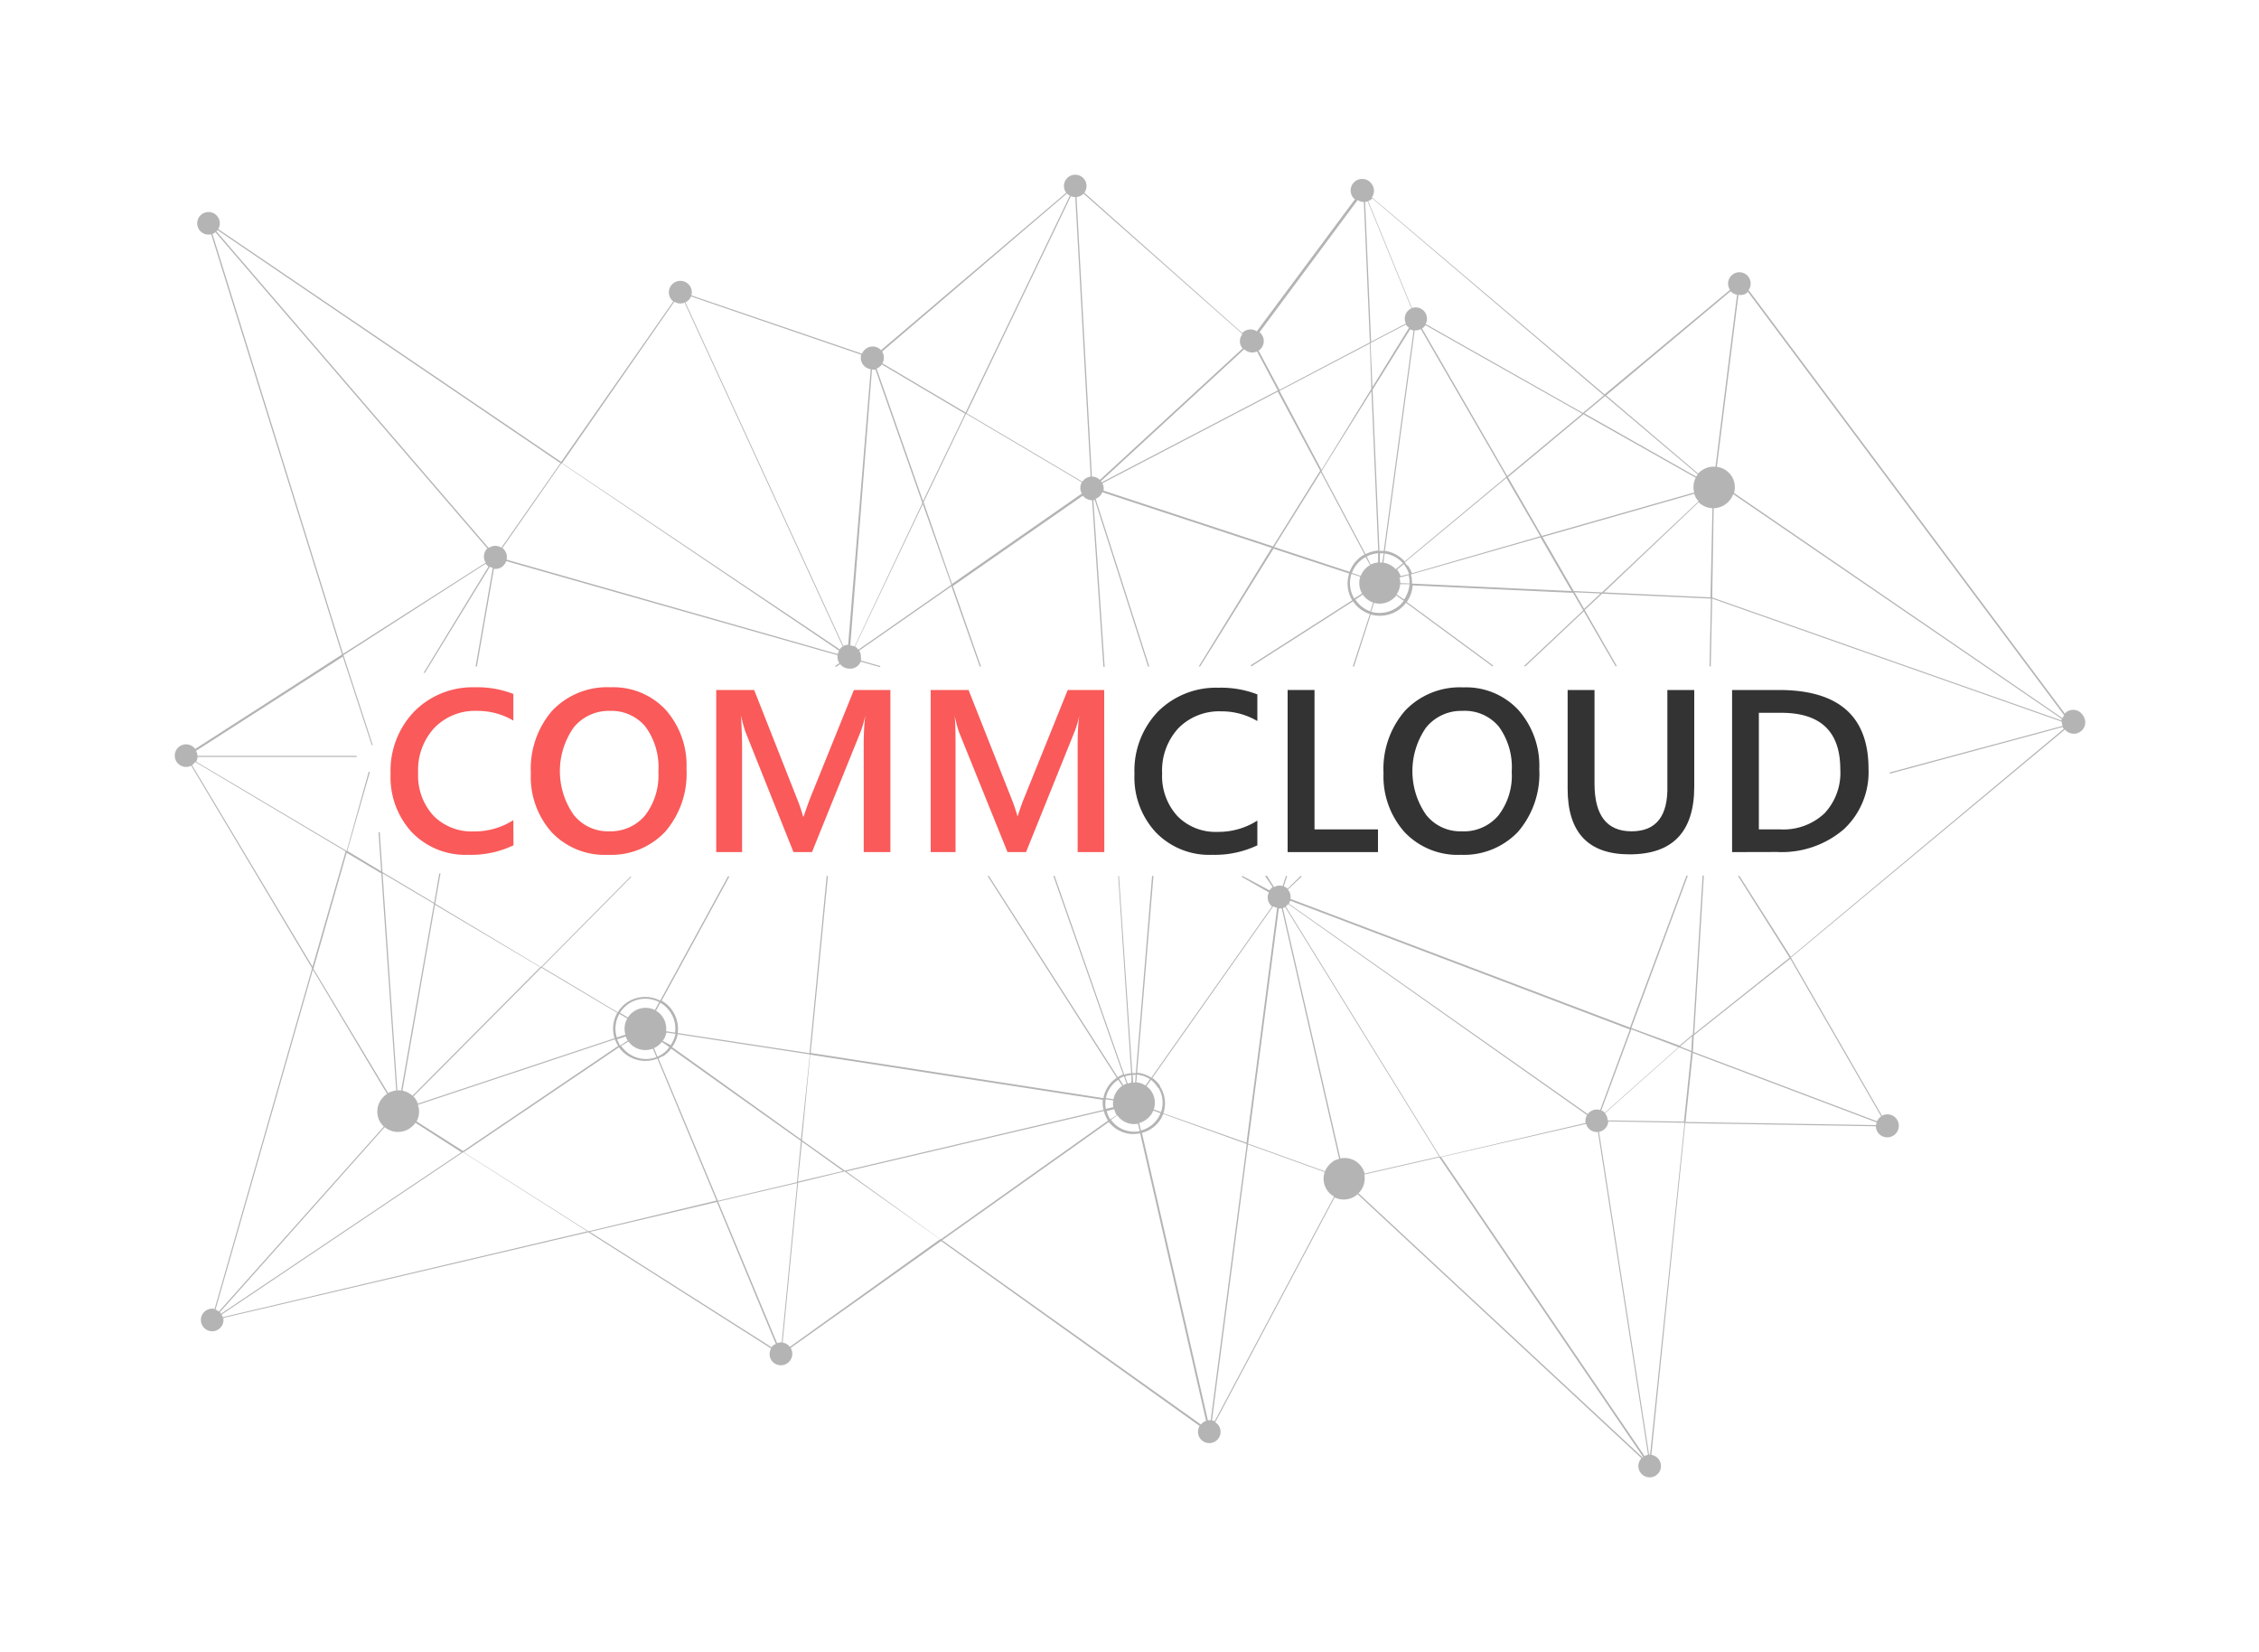 <?xml version="1.0" encoding="UTF-8"?> <svg xmlns="http://www.w3.org/2000/svg" viewBox="0 0 200 146.24"> <defs> <style>.cls-1{fill:none;}.cls-2{fill:#b4b4b4;}.cls-3{fill:#fa5a5a;}.cls-4{fill:#333;}</style> </defs> <g id="Layer_2" data-name="Layer 2"> <g id="Layer_1-2" data-name="Layer 1"> <rect class="cls-1" width="200" height="146.24"></rect> <path class="cls-2" d="M184.41,63.33A1,1,0,0,0,183,63a1,1,0,0,0-.19.17l-28-37.49a1,1,0,1,0-1.67-.06l0,.06-11.08,9.23-20.6-17.44a1,1,0,0,0,0-1.16,1,1,0,0,0-1.72,1.1,1.2,1.2,0,0,0,.22.23l-8.69,11.69a1,1,0,0,0-1.11,0,.65.65,0,0,0-.18.15L96,17.06A1,1,0,1,0,94.35,17l.05.06L78,31a1,1,0,0,0-1.29-.16,1,1,0,0,0-.39.47L61.21,26.15a1,1,0,0,0-.12-.82,1,1,0,1,0-1.71,1.1.92.92,0,0,0,.23.25L49.68,40.89,19.32,20.28a1,1,0,1,0-.62.46l11.58,37.2-13,8.36a1,1,0,1,0-.35,1.48L27.63,85.71,19,115.87a1,1,0,1,0,.77.8l32.32-7.59,16.18,10.29a1,1,0,0,0,0,1A1,1,0,0,0,70,119.32l13.32-9.46,22.89,16.37a1,1,0,1,0,1.71,0,.92.92,0,0,0-.33-.32L118.16,106a1.84,1.84,0,0,0,1.81-.11l.23-.17,25.13,23.37a1,1,0,1,0,.87-.3l3-29.37,16.88.28a1,1,0,0,0,.15.51,1,1,0,1,0,1.72-1.1,1,1,0,0,0-1.33-.34l-8.06-14,24.26-20.19a1,1,0,0,0,1.57-1.28ZM154.56,26a1,1,0,0,0,.19-.17l28,37.49a.94.94,0,0,0-.14.26L153.52,43.64A1.81,1.81,0,0,0,152,41.33l1.91-15.23A1,1,0,0,0,154.56,26ZM139.33,52.32l-2.76-4.78L150,43.71a1.93,1.93,0,0,0,.2.44l.18.23-8.55,8.06Zm2.37.22-1.45,1.36-.85-1.47ZM97.6,42.78l15.53-8.11,3.75,7-4.18,6.7-15-4.94A1,1,0,0,0,97.6,42.78Zm52.35.83-13.44,3.83-3-5.2,6.68-5.56,9.94,5.61A1.83,1.83,0,0,0,150,43.61Zm-16.5-1.47L125.9,29.08a1.07,1.07,0,0,0,.3-.3l13.88,7.84Zm-.09.07-9,7.49a2.92,2.92,0,0,0-1.75-.94l2.64-19.52a.94.94,0,0,0,.54-.11ZM122.59,49a2.64,2.64,0,0,1,1.62.86l-.64.53a1.83,1.83,0,0,0-1.09-.58Zm-.22.8h-.2l0-.82h.34Zm1.91.14.17.24a2.85,2.85,0,0,1,.3.64L124,51a1.79,1.79,0,0,0-.2-.42.91.91,0,0,0-.11-.16Zm-1.77-1.17a2.38,2.38,0,0,0-.38,0l-.61-14.27,3.33-5.35a1.21,1.21,0,0,0,.3.11Zm-1.6.54.39.72-.1.05a1.93,1.93,0,0,0-.73.9l-.78-.26a2.69,2.69,0,0,1,1.07-1.32Zm0-.24L117,41.71l4.42-7.08.6,14.11A2.93,2.93,0,0,0,120.91,49.05Zm.1.19a2.47,2.47,0,0,1,1-.28l0,.81a1.88,1.88,0,0,0-.67.19Zm.5-15-.17-3.9,3.13-1.63s0,0,0,0a.93.93,0,0,0,.28.28Zm-.1.16L117,41.6l-3.72-7,8-4.19Zm-4.47,7.38,3.87,7.28-.16.09a2.87,2.87,0,0,0-1.16,1.45l-6.68-2.2Zm2.71,9,.78.25a1.87,1.87,0,0,0,.16,1.49l-.69.44A2.63,2.63,0,0,1,119.65,50.81Zm1,1.83a1.88,1.88,0,0,0,.92.71l-.25.78A2.66,2.66,0,0,1,120,53.08Zm1,.74a1.87,1.87,0,0,0,1.5-.23,1.94,1.94,0,0,0,.47-.43l.66.48a2.49,2.49,0,0,1-.69.64,2.66,2.66,0,0,1-2.2.32Zm2-.75a1.84,1.84,0,0,0,.31-.91l.83,0a2.82,2.82,0,0,1-.48,1.36Zm.32-1a2,2,0,0,0-.06-.49l.8-.22a2.63,2.63,0,0,1,.08.74Zm.59-1.57a2.61,2.61,0,0,0-.19-.27l9-7.47,3,5.16L125,50.75A2.33,2.33,0,0,0,124.63,50.05Zm11.83-2.48,2.75,4.75-14.13-.66a2.8,2.8,0,0,0-.09-.81Zm14-3.11a1.84,1.84,0,0,0,1.22.53l-.17,7.89L142,52.44Zm1.33.53a1.9,1.9,0,0,0,1.73-1.25l29.07,19.89s0,.1,0,.15L151.59,52.89Zm1.5-19.21a1,1,0,0,0,.57.31l-1.91,15.23a1.76,1.76,0,0,0-1.16.29,1.66,1.66,0,0,0-.38.31L142.2,35ZM150.31,42a1.33,1.33,0,0,0-.14.19l-9.9-5.6,1.84-1.53Zm-29-24.28a1,1,0,0,0,.19-.16L142,35l-1.86,1.55-13.92-7.87A1,1,0,0,0,125,27.27l-3.87-9.48Zm-.22.11,3.87,9.47-.12.06a1,1,0,0,0-.37,1.28l-3.08,1.61-.53-12.37Zm-9.67,13.21a1,1,0,0,0,.3-1.4.77.77,0,0,0-.21-.23l8.69-11.7a1,1,0,0,0,.55.17l.53,12.43-8,4.2-1.84-3.45Zm-1.26-.13a1,1,0,0,0,1.13.2l1.84,3.45L97.55,42.69s0,0,0,0l-.08-.09ZM95.75,17.29a.65.65,0,0,0,.18-.15L110,29.57a1,1,0,0,0-.06,1.18l.08.09L97.38,42.48a1,1,0,0,0-.71-.29L95.31,17.44A1,1,0,0,0,95.75,17.29Zm-.55.16,1.36,24.74a1,1,0,0,0-.43.16.84.84,0,0,0-.3.29L85.58,36.58l9.23-19.21A1.09,1.09,0,0,0,95.2,17.45Zm-13.43,27,3.76-7.82,10.25,6.06a1,1,0,0,0,0,1l-11.49,8Zm2.46,7.32L76,57.51a1.1,1.1,0,0,0-.3-.27l6-12.61ZM94.46,17.13a1,1,0,0,0,.26.19l-9.23,19.2-7.37-4.36a1,1,0,0,0,0-1l0-.06ZM77.77,32.55a1,1,0,0,0,.3-.29l7.37,4.36-3.72,7.73L77.61,32.63Zm-.57.16a1.1,1.1,0,0,0,.31,0l4.15,11.82-6,12.7a1.12,1.12,0,0,0-.38-.09Zm-16.42-6a1,1,0,0,0,.4-.47l15.07,5.16a1,1,0,0,0,.12.82,1,1,0,0,0,.72.46l-2,24.4a.88.88,0,0,0-.42.11l-14-30.44Zm-1.08,0a1,1,0,0,0,.91.08l14,30.44a1.27,1.27,0,0,0-.27.25L49.77,41ZM49.71,41,74.29,57.6a1,1,0,0,0-.12.3L44.85,49.54a1,1,0,0,0-.14-.78.92.92,0,0,0-.23-.25ZM19.26,20.37,49.62,41l-5.23,7.48a1,1,0,0,0-1.08,0,.18.18,0,0,0-.07,0l-24.08-28Zm-.45.34.19-.1.07-.06,24.08,28A1,1,0,0,0,43,49.81L30.37,57.88ZM17,67.73a1.07,1.07,0,0,0,.28-.28L30.6,75.37l-2.93,10.2ZM97.7,98.25l-22.9,5.38L71,100.93l.73-7.57,25.91,4A2.43,2.43,0,0,0,97.7,98.25ZM37,97.8,54.44,92a2.93,2.93,0,0,0,.29.59v0L41,101.89l-4.12-2.62A1.81,1.81,0,0,0,37,97.8ZM54.64,92l.76-.25a1.22,1.22,0,0,0,.18.36l-.67.45h0A3.11,3.11,0,0,1,54.64,92Zm1,.2a1.85,1.85,0,0,0,2.16.63l.32.75A2.66,2.66,0,0,1,55,92.59Zm2.26.58a1.27,1.27,0,0,0,.23-.12,1.94,1.94,0,0,0,.47-.43l.66.47a2.53,2.53,0,0,1-.69.65c-.11.07-.24.13-.36.19Zm.77-.64A1.8,1.8,0,0,0,59,91.4l.8.12a2.78,2.78,0,0,1-.42,1Zm0,1.39a2.79,2.79,0,0,0,.75-.7L70.91,101l-.35,3.65-7,1.65L58.3,93.69A3.72,3.72,0,0,0,58.69,93.48ZM71,101.06l3.64,2.6-4,.94Zm-.09-.2L59.5,92.69A2.77,2.77,0,0,0,60,91.55l11.7,1.79ZM59.77,91.41l-.8-.12a1.84,1.84,0,0,0-.89-1.82l.38-.7a2.52,2.52,0,0,1,.91.87A2.62,2.62,0,0,1,59.77,91.41Zm-1.79-2a1.86,1.86,0,0,0-2.39.66l-.7-.42a2.82,2.82,0,0,1,.82-.83,2.67,2.67,0,0,1,2.65-.11Zm-2.44.75a1.83,1.83,0,0,0-.17,1.43l-.76.25a2.63,2.63,0,0,1,.23-2.09Zm-1.13,1.75L37,97.7a2.53,2.53,0,0,0-.18-.37,2,2,0,0,0-.22-.27l11.33-11.4,6.72,4A2.85,2.85,0,0,0,54.41,91.92ZM36.52,97a1.8,1.8,0,0,0-.89-.45l2.88-16.46,9.32,5.53Zm-1-.47a1.28,1.28,0,0,0-.34,0L33.87,77.31,38.42,80Zm-.44,0a2.09,2.09,0,0,0-.72.23l-6.61-11,2.94-10.27,3.07,1.83Zm-15.7,19.57a1.11,1.11,0,0,0-.3-.17L27.7,85.84l6.57,11h0a1.84,1.84,0,0,0-.58,2.54,2.57,2.57,0,0,0,.29.35Zm.08.07,14.6-16.39a1.86,1.86,0,0,0,2.18.13,1.92,1.92,0,0,0,.54-.52L40.85,102l-21.29,14.3A.52.52,0,0,0,19.46,116.14Zm.26.43a1.6,1.6,0,0,0-.1-.23L41,102l11,7ZM41.05,102,54.8,92.71a2.87,2.87,0,0,0,3.4,1l5.23,12.57L52.09,109ZM68.59,119a1,1,0,0,0-.28.26L52.22,109.05l11.25-2.65L68.7,119Zm.21-.1-5.22-12.53,7-1.64-1.37,14.11A.82.82,0,0,0,68.8,118.91Zm1.13.33a1,1,0,0,0-.64-.38l1.37-14.15,4.12-1,8.45,6Zm5-15.53,22.8-5.35a2.68,2.68,0,0,0,.34.8l0,.07-14.79,10.5Zm25.82-4.23.16.66a2.52,2.52,0,0,1-2.55-1l.56-.4A1.82,1.82,0,0,0,100.74,99.48Zm-.47-4.32h.27l-.05.68h-.18Zm2.44,1a2.71,2.71,0,0,0-.7-.73l10.7-15.19a1.14,1.14,0,0,0,.35.13l-2.71,20.8L103,98.55A2.75,2.75,0,0,0,102.71,96.19Zm-.18.12a2.5,2.5,0,0,1,.25,2.17l-.64-.23a1.83,1.83,0,0,0-.19-1.57,1.63,1.63,0,0,0-.46-.48l.4-.57A2.6,2.6,0,0,1,102.53,96.31Zm.21,2.27a2.55,2.55,0,0,1-1,1.21,2.31,2.31,0,0,1-.74.32l-.15-.66a1.72,1.72,0,0,0,.52-.23,1.91,1.91,0,0,0,.73-.87Zm-1.33-2.45a1.87,1.87,0,0,0-.82-.28l.06-.68a2.48,2.48,0,0,1,1.15.4Zm-3.13,3,0,0a2.78,2.78,0,0,1-.31-.74l.67-.16a1.86,1.86,0,0,0,.22.53l0,0Zm1.55-3.17-.23-.64a2.8,2.8,0,0,1,.56-.12l0,.68A1.61,1.61,0,0,0,99.83,95.93Zm-.1,0a2,2,0,0,0-.29.15l-.36-.58a4.11,4.11,0,0,1,.42-.21Zm-.38.2a1.87,1.87,0,0,0-.78,1.19l-.67-.11A2.52,2.52,0,0,1,99,95.59Zm-.8,1.29a2,2,0,0,0,0,.6l-.66.15a2.43,2.43,0,0,1,0-.85Zm8,28.47a1.26,1.26,0,0,0-.24.22L83.41,109.79,98.17,99.32a2.74,2.74,0,0,0,2.77,1l5.84,25.45A1.07,1.07,0,0,0,106.51,125.92Zm.38-.15-5.84-25.45a2.62,2.62,0,0,0,.81-.35,2.72,2.72,0,0,0,1.08-1.32l7.39,2.66-3.19,24.45Zm.6.08a1.09,1.09,0,0,0-.24-.07l3.19-24.43,6.79,2.44a1.83,1.83,0,0,0,.19,1.57,1.75,1.75,0,0,0,.64.6Zm10.5-23a1.88,1.88,0,0,0-.73.88l-6.81-2.45,2.72-20.82h.26l5.08,22.17A2,2,0,0,0,118,102.81Zm.63-.25-5.09-22.18.2-.08,13.64,22.08-6.6,1.51a1.9,1.9,0,0,0-.23-.53A1.83,1.83,0,0,0,118.62,102.56Zm23-4.3a1,1,0,0,0-.84.12,1,1,0,0,0-.26.24L114.11,80a1.59,1.59,0,0,0,.12-.27l30.07,11.4Zm2.76-7.14,4.18,1.58-6.53,5.8a.87.87,0,0,0-.31-.2Zm-3.92,7.59a1,1,0,0,0-.13.7l-12.87,3L113.83,80.24a1.1,1.1,0,0,0,.22-.21ZM145.41,129l-25.14-23.37a1.82,1.82,0,0,0,.52-1.66l6.64-1.52L145.49,129Zm.18-.12-18-26.45,12.83-2.94a1.23,1.23,0,0,0,.12.26,1,1,0,0,0,.94.46l4.43,28.57A.88.88,0,0,0,145.59,128.91Zm.5-.12H146l-4.43-28.57a1.07,1.07,0,0,0,.36-.14,1,1,0,0,0,.46-.78l6.75.12Zm3-29.47-6.76-.11a1,1,0,0,0-.16-.53l-.08-.1,6.57-5.84,1.07.43Zm-.34-6.66,1.06-.9-.07,1.3ZM166.1,99.6l-16.87-.28.64-6.11,16.28,6.15A1,1,0,0,0,166.1,99.6Zm.45-.77a1,1,0,0,0-.37.43l-16.3-6.16.08-1.45,8.54-6.78Zm-8-14.13L154,77.54h-.13l4.57,7.24L150,91.5l.85-14h-.11l-.86,14.06-1.18,1L144.43,91l5-13.48h-.12l-5,13.44L114.25,79.57a1,1,0,0,0-.14-.71l-.09-.11,1.22-1.15-.09-.06L114,78.67a1.08,1.08,0,0,0-.34-.21l.3-.92h-.11l-.29.89a1,1,0,0,0-.76.1l-.63-1H112l.67,1a1.06,1.06,0,0,0-.27.29h0L110,77.54h0l-.07.08L112.34,79a1,1,0,0,0,.06,1,1.26,1.26,0,0,0,.22.24L101.93,95.4a2.76,2.76,0,0,0-1.26-.44l1.45-17.42H102L100.56,95a1.6,1.6,0,0,0-.31,0L99.07,77.54H99L100.15,95a2.63,2.63,0,0,0-.62.13L93.37,77.54h-.11l6.17,17.58a2.92,2.92,0,0,0-.47.23L87.55,77.54h-.12L98.87,95.41a2.73,2.73,0,0,0-1.18,1.8l-25.92-4L73.3,77.54h-.11L71.67,93.23,60,91.45a2.87,2.87,0,0,0-1.42-2.87l6-11h-.13l-6,11a2.89,2.89,0,0,0-2.88.12,2.83,2.83,0,0,0-.88.91l-6.7-4,7.92-8a.31.31,0,0,1-.1,0l-7.92,8L38.53,80,39,77.32l-.11,0-.45,2.6-4.58-2.72-.24-3.53h-.11l.24,3.46-3-1.8,2-7-.11,0-1.95,7-13.32-7.9a1.06,1.06,0,0,0,.12-.42l14.09,0v-.1l-14.1,0a.9.9,0,0,0-.13-.44l13-8.34,2.56,7.83H33L30.41,58,43,49.9a1,1,0,0,0,.25.25L37.5,59.57a.23.23,0,0,1,.11,0l5.76-9.4a.82.82,0,0,0,.26.1L42.11,59h.11l1.51-8.65a1,1,0,0,0,.68-.15,1.07,1.07,0,0,0,.41-.53L74.15,58a.61.61,0,0,0,0,.14,1,1,0,0,0,.16.56l-.37.26.06.09.38-.26a1.05,1.05,0,0,0,.82.4,1,1,0,0,0,1-.62l1.73.49a.36.36,0,0,1,0-.1l-1.71-.49a1,1,0,0,0,0-.33,1,1,0,0,0-.15-.55l8.17-5.69L86.74,59h.11l-2.49-7.12,11.51-8a1.05,1.05,0,0,0,.82.4l1,14.75h.11l-1-14.76.13,0L101.64,59h.11L97,44.15a.66.66,0,0,0,.19-.09,1,1,0,0,0,.4-.49l15,4.93L106.13,59h.12l6.5-10.43,6.7,2.2a2.84,2.84,0,0,0,.27,2.37l-9,5.76.07.09,9-5.76a2.85,2.85,0,0,0,1.49,1.13L119.77,59h.11l1.48-4.6a2.94,2.94,0,0,0,2.38-.35,2.88,2.88,0,0,0,.74-.69L132.15,59a.16.16,0,0,1,.06-.08l-7.66-5.63a2.87,2.87,0,0,0,.52-1.47l14.2.66.9,1.55-5.23,4.92.1.05,5.18-4.88L143.05,59l.09-.05L140.3,54l1.55-1.45,9.63.44-.13,6h.11l.13-6,30.94,10.89a1.36,1.36,0,0,0,.08.38l-15.3,4.12a.43.43,0,0,0,0,.11l15.33-4.14,0,.07.08.1Z"></path> <path class="cls-3" d="M45.46,74.83a8.71,8.71,0,0,1-4,.84,6.58,6.58,0,0,1-5-2,7.19,7.19,0,0,1-1.88-5.17A7.55,7.55,0,0,1,36.66,63,7.25,7.25,0,0,1,42,60.84a8.83,8.83,0,0,1,3.45.59v2.36a6.21,6.21,0,0,0-3.2-.86,5,5,0,0,0-3.78,1.49,5.48,5.48,0,0,0-1.45,4,5.24,5.24,0,0,0,1.35,3.78,4.74,4.74,0,0,0,3.56,1.4,6.36,6.36,0,0,0,3.52-1Z"></path> <path class="cls-3" d="M53.84,75.67a6.45,6.45,0,0,1-5-2A7.35,7.35,0,0,1,47,68.43a7.84,7.84,0,0,1,1.9-5.53,6.7,6.7,0,0,1,5.17-2.06,6.33,6.33,0,0,1,4.87,2,7.43,7.43,0,0,1,1.84,5.24,7.85,7.85,0,0,1-1.89,5.55A6.55,6.55,0,0,1,53.84,75.67ZM54,62.93a4,4,0,0,0-3.21,1.47,6.73,6.73,0,0,0,0,7.73,3.86,3.86,0,0,0,3.15,1.46A4,4,0,0,0,57.1,72.2a5.82,5.82,0,0,0,1.19-3.89,6.05,6.05,0,0,0-1.16-4A3.91,3.91,0,0,0,54,62.93Z"></path> <path class="cls-3" d="M78.83,75.43H76.47V66.15c0-.76,0-1.7.14-2.8h0a11.12,11.12,0,0,1-.39,1.36L71.89,75.43H70.25L66,64.79a10,10,0,0,1-.38-1.44h0c0,.58.08,1.52.08,2.82v9.26H63.41V61.08h3.36l3.77,9.56a13.91,13.91,0,0,1,.56,1.64h.05q.38-1.12.6-1.68l3.85-9.52h3.23Z"></path> <path class="cls-3" d="M97.77,75.43H95.41V66.15c0-.76,0-1.7.14-2.8h0a8.37,8.37,0,0,1-.39,1.36L90.84,75.43H89.2L84.9,64.79a11.58,11.58,0,0,1-.38-1.44h0c.06.58.08,1.52.08,2.82v9.26h-2.2V61.08h3.35l3.78,9.56a16.1,16.1,0,0,1,.56,1.64h0q.36-1.12.6-1.68l3.84-9.52h3.23Z"></path> <path class="cls-4" d="M111.32,74.83a8.76,8.76,0,0,1-4,.84,6.56,6.56,0,0,1-5-2,7.15,7.15,0,0,1-1.88-5.17A7.55,7.55,0,0,1,102.51,63a7.27,7.27,0,0,1,5.35-2.12,8.88,8.88,0,0,1,3.46.59v2.36a6.22,6.22,0,0,0-3.21-.86,5.06,5.06,0,0,0-3.78,1.49,5.52,5.52,0,0,0-1.44,4,5.24,5.24,0,0,0,1.35,3.78,4.71,4.71,0,0,0,3.55,1.4,6.39,6.39,0,0,0,3.53-1Z"></path> <path class="cls-4" d="M122,75.43H114V61.08h2.38V73.42H122Z"></path> <path class="cls-4" d="M129.36,75.67a6.47,6.47,0,0,1-5-2,7.4,7.4,0,0,1-1.87-5.23,7.84,7.84,0,0,1,1.91-5.53,6.68,6.68,0,0,1,5.16-2.06,6.32,6.32,0,0,1,4.87,2,7.44,7.44,0,0,1,1.85,5.24,7.85,7.85,0,0,1-1.89,5.55A6.59,6.59,0,0,1,129.36,75.67Zm.11-12.74a4,4,0,0,0-3.21,1.47,6.76,6.76,0,0,0,0,7.73,3.85,3.85,0,0,0,3.14,1.46,4,4,0,0,0,3.25-1.39,5.76,5.76,0,0,0,1.19-3.89,6.11,6.11,0,0,0-1.15-4A3.92,3.92,0,0,0,129.47,62.93Z"></path> <path class="cls-4" d="M150,69.63q0,6-5.73,6c-3.65,0-5.48-1.93-5.48-5.81V61.08h2.38v8.29q0,4.22,3.28,4.22t3.17-4.07V61.08H150Z"></path> <path class="cls-4" d="M153.35,75.43V61.08h4.14q7.95,0,7.94,7a6.9,6.9,0,0,1-2.2,5.34,8.44,8.44,0,0,1-5.91,2Zm2.37-12.33V73.42h1.9A5.31,5.31,0,0,0,161.53,72a5.24,5.24,0,0,0,1.4-3.9q0-5-5.22-5Z"></path> </g> </g> </svg> 